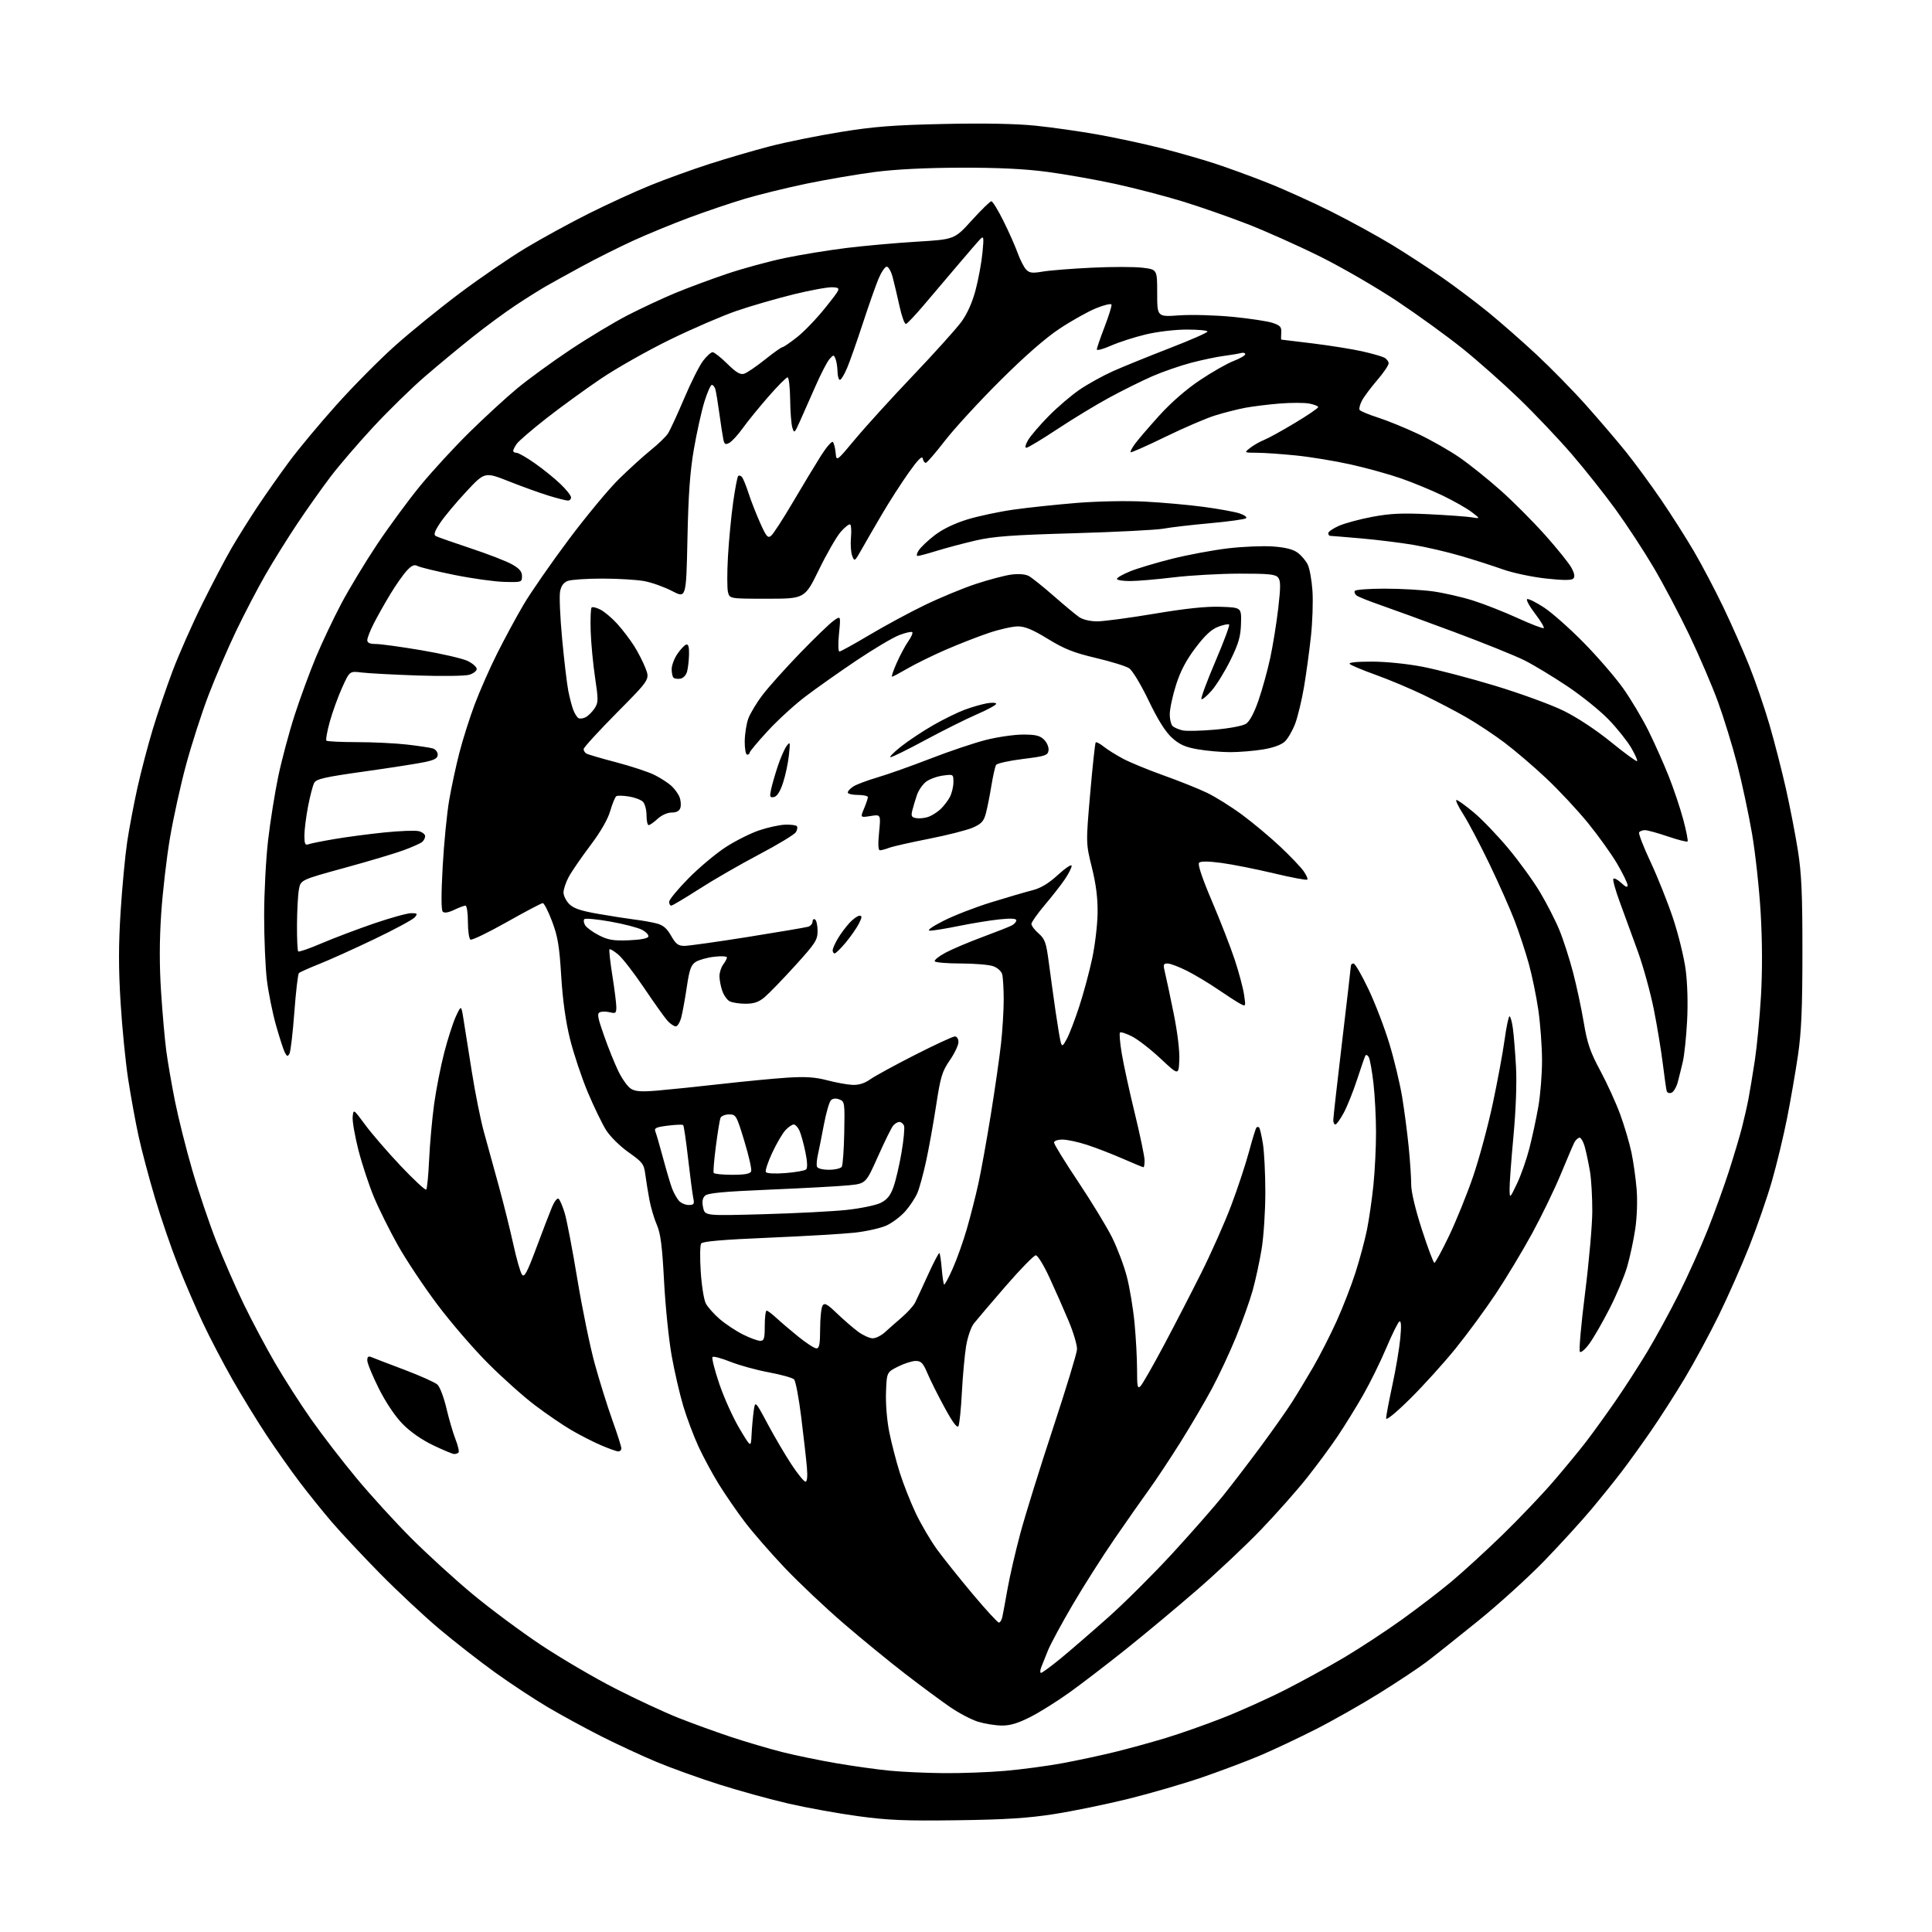 <?xml version="1.0" encoding="UTF-8" standalone="no"?>
<svg 
  version="1.1" 
  xmlns="http://www.w3.org/2000/svg" 
  xmlns:xlink="http://www.w3.org/1999/xlink" 
  xmlns:svg="http://www.w3.org/2000/svg"
  xmlns:rdf="http://www.w3.org/1999/02/22-rdf-syntax-ns#"
  xmlns:cc="http://creativecommons.org/ns#"
  xmlns:dc="http://purl.org/dc/elements/1.1/"
  viewBox="0 0 768 768"
  width="768"
  height="768"
>
<style>svg {background-color: white; }</style>"
<path stroke="none" fill="black" fill-rule="evenodd" d="M380.50,723.58C359.87,723.86 352.99,723.58 341.14,721.96C333.24,720.89 320.86,718.65 313.64,717.00C306.41,715.34 293.98,711.92 286.00,709.39C278.02,706.87 266.73,702.80 260.90,700.36C255.07,697.92 245.17,693.33 238.90,690.15C232.63,686.98 223.14,681.81 217.80,678.66C212.47,675.52 203.02,669.29 196.80,664.82C190.59,660.35 180.55,652.52 174.50,647.42C168.45,642.32 157.83,632.38 150.89,625.33C143.96,618.27 135.40,609.12 131.87,605.00C128.34,600.88 122.63,593.79 119.19,589.26C115.74,584.72 109.81,576.31 106.00,570.57C102.19,564.82 96.06,554.81 92.36,548.31C88.67,541.81 83.42,531.77 80.70,526.00C77.98,520.23 73.56,509.98 70.88,503.24C68.20,496.50 64.02,484.35 61.61,476.24C59.19,468.13 56.24,457.00 55.05,451.50C53.86,446.00 52.01,435.88 50.95,429.00C49.89,422.12 48.53,408.32 47.92,398.33C47.10,384.88 47.11,375.51 47.95,362.33C48.57,352.52 49.75,340.06 50.56,334.63C51.38,329.19 53.21,319.52 54.63,313.13C56.06,306.73 58.78,296.34 60.68,290.04C62.58,283.74 66.18,273.17 68.68,266.54C71.19,259.92 76.49,247.94 80.47,239.93C84.45,231.91 89.64,222.01 92.02,217.93C94.39,213.84 99.02,206.45 102.30,201.50C105.59,196.55 111.30,188.43 114.99,183.45C118.68,178.47 127.12,168.34 133.75,160.95C140.37,153.55 150.82,143.00 156.97,137.50C163.12,132.00 174.78,122.53 182.88,116.46C190.98,110.39 202.76,102.33 209.06,98.55C215.35,94.77 226.57,88.63 234.00,84.91C241.43,81.19 252.45,76.13 258.50,73.68C264.55,71.22 275.12,67.40 282.00,65.18C288.88,62.96 299.72,59.79 306.09,58.14C312.47,56.49 325.07,53.94 334.09,52.48C347.44,50.31 355.10,49.72 375.12,49.28C391.14,48.93 403.88,49.17 411.62,49.96C418.15,50.63 429.35,52.22 436.50,53.50C443.65,54.78 454.90,57.20 461.50,58.88C468.10,60.56 477.65,63.29 482.73,64.95C487.81,66.60 497.26,70.05 503.73,72.61C510.20,75.16 521.71,80.36 529.30,84.16C536.89,87.96 547.82,93.96 553.60,97.49C559.38,101.03 568.33,106.87 573.51,110.48C578.68,114.08 586.87,120.26 591.70,124.20C596.54,128.15 605.12,135.68 610.77,140.94C616.42,146.20 625.27,155.22 630.42,161.00C635.58,166.78 642.72,175.13 646.29,179.56C649.86,184.00 656.14,192.55 660.25,198.56C664.36,204.58 670.28,213.88 673.41,219.24C676.54,224.59 681.75,234.49 684.99,241.24C688.23,247.98 692.88,258.50 695.33,264.61C697.78,270.71 701.41,281.29 703.40,288.11C705.38,294.92 708.32,306.36 709.93,313.51C711.54,320.67 713.68,331.69 714.68,338.01C716.14,347.20 716.50,355.30 716.49,378.50C716.48,400.94 716.08,410.21 714.72,419.50C713.75,426.10 711.81,437.32 710.40,444.44C708.99,451.56 706.29,462.81 704.38,469.44C702.48,476.07 698.41,487.80 695.35,495.50C692.29,503.20 686.82,515.55 683.20,522.94C679.58,530.33 673.49,541.58 669.68,547.94C665.86,554.30 659.79,563.77 656.17,569.00C652.56,574.23 647.37,581.42 644.64,585.00C641.91,588.58 636.49,595.31 632.59,599.97C628.69,604.63 620.33,613.80 614.00,620.35C607.67,626.90 595.75,637.72 587.50,644.39C579.25,651.07 570.02,658.40 567.00,660.69C563.98,662.98 555.65,668.51 548.50,672.97C541.35,677.44 529.88,683.94 523.00,687.43C516.12,690.92 506.20,695.60 500.95,697.83C495.70,700.05 485.35,703.95 477.95,706.50C470.55,709.04 457.33,712.89 448.56,715.06C439.79,717.23 426.51,719.96 419.06,721.12C408.66,722.75 399.68,723.32 380.50,723.58zM375.00,704.85C381.88,704.92 392.90,704.52 399.50,703.95C406.10,703.38 416.45,702.00 422.50,700.87C428.55,699.75 438.00,697.72 443.50,696.36C449.00,695.00 458.00,692.52 463.50,690.85C469.00,689.19 479.13,685.62 486.02,682.92C492.90,680.23 504.15,675.17 511.02,671.67C517.88,668.18 528.47,662.36 534.54,658.75C540.61,655.13 550.73,648.49 557.04,643.98C563.34,639.47 572.33,632.58 577.00,628.68C581.67,624.77 590.83,616.38 597.35,610.04C603.87,603.69 612.89,594.23 617.40,589.00C621.90,583.77 627.84,576.58 630.58,573.00C633.32,569.42 638.52,562.23 642.13,557.00C645.75,551.77 651.46,542.92 654.83,537.32C658.20,531.71 663.87,521.33 667.42,514.24C670.97,507.15 676.10,495.75 678.82,488.92C681.54,482.09 685.35,471.55 687.30,465.50C689.24,459.45 691.56,451.70 692.44,448.27C693.32,444.85 694.50,439.67 695.05,436.77C695.60,433.87 696.74,427.00 697.58,421.50C698.41,416.00 699.51,404.52 700.01,396.00C700.59,386.14 700.55,374.13 699.90,363.00C699.34,353.38 697.79,339.13 696.45,331.34C695.11,323.55 692.46,311.16 690.56,303.81C688.66,296.47 685.22,285.29 682.92,278.98C680.62,272.66 675.50,260.75 671.56,252.50C667.61,244.25 661.19,232.10 657.29,225.50C653.39,218.90 646.61,208.55 642.22,202.50C637.83,196.45 629.97,186.55 624.76,180.50C619.54,174.45 610.15,164.55 603.89,158.50C597.62,152.45 587.55,143.52 581.50,138.65C575.45,133.78 563.75,125.30 555.50,119.80C547.25,114.30 533.43,106.29 524.79,102.00C516.15,97.71 503.13,91.88 495.86,89.06C488.59,86.23 476.98,82.18 470.07,80.06C463.16,77.94 451.20,74.83 443.50,73.14C435.80,71.46 423.65,69.30 416.50,68.35C407.42,67.13 397.01,66.63 382.00,66.66C368.08,66.69 356.00,67.30 347.73,68.37C340.71,69.28 328.52,71.37 320.64,73.00C312.76,74.64 301.79,77.33 296.27,78.97C290.74,80.61 280.77,83.98 274.11,86.46C267.45,88.94 257.39,93.07 251.75,95.65C246.11,98.23 237.00,102.79 231.50,105.78C226.00,108.77 219.47,112.38 217.00,113.80C214.53,115.22 209.12,118.61 205.00,121.34C200.88,124.07 193.22,129.69 188.00,133.85C182.78,138.00 174.18,145.12 168.91,149.67C163.63,154.22 154.40,163.24 148.39,169.72C142.38,176.20 134.73,185.10 131.40,189.50C128.06,193.90 122.16,202.22 118.29,208.00C114.43,213.78 108.70,222.95 105.57,228.39C102.44,233.83 97.16,243.95 93.83,250.89C90.51,257.83 85.58,269.29 82.88,276.36C80.18,283.43 76.19,295.81 74.01,303.86C71.82,311.91 68.93,325.02 67.58,333.00C66.22,340.98 64.65,354.60 64.07,363.27C63.36,373.98 63.35,383.93 64.03,394.27C64.57,402.65 65.49,413.10 66.07,417.50C66.64,421.90 68.20,430.97 69.54,437.66C70.88,444.35 73.98,456.73 76.44,465.16C78.89,473.60 83.20,486.35 86.01,493.50C88.82,500.65 93.74,511.90 96.94,518.50C100.14,525.10 105.73,535.62 109.37,541.87C113.01,548.12 119.43,558.14 123.65,564.14C127.86,570.15 135.95,580.65 141.63,587.50C147.31,594.34 157.16,605.14 163.51,611.49C169.86,617.84 180.78,627.81 187.78,633.63C194.78,639.46 207.03,648.56 215.00,653.87C222.97,659.17 236.25,666.96 244.50,671.17C252.75,675.39 264.01,680.63 269.53,682.82C275.05,685.01 284.50,688.45 290.53,690.45C296.56,692.45 305.77,695.16 311.00,696.49C316.23,697.81 326.00,699.82 332.72,700.96C339.44,702.10 348.89,703.42 353.72,703.88C358.55,704.35 368.12,704.79 375.00,704.85zM398.12,685.93C395.58,685.89 391.38,685.21 388.78,684.41C386.19,683.61 381.21,681.01 377.73,678.62C374.24,676.23 366.24,670.32 359.95,665.47C353.65,660.62 342.58,651.56 335.35,645.34C328.11,639.11 317.59,629.17 311.97,623.26C306.35,617.34 299.19,609.12 296.07,605.00C292.94,600.88 288.29,594.12 285.73,589.99C283.18,585.86 279.54,579.11 277.64,574.99C275.75,570.87 273.04,563.67 271.63,559.00C270.23,554.33 268.14,545.33 267.01,539.00C265.87,532.67 264.51,519.36 263.98,509.41C263.24,495.33 262.60,490.34 261.11,486.91C260.05,484.48 258.73,480.02 258.16,477.00C257.60,473.98 256.86,469.44 256.53,466.92C255.98,462.70 255.46,462.01 249.89,458.08C246.53,455.71 242.56,451.80 240.95,449.27C239.37,446.76 236.07,439.94 233.62,434.11C231.18,428.27 228.01,418.77 226.58,413.00C224.87,406.06 223.68,397.59 223.09,388.00C222.36,376.03 221.72,372.24 219.46,366.25C217.95,362.26 216.28,359.00 215.76,359.00C215.24,359.00 208.79,362.40 201.42,366.56C194.05,370.72 187.56,373.85 187.01,373.51C186.45,373.16 186.00,369.98 186.00,366.44C186.00,362.90 185.57,360.00 185.03,360.00C184.50,360.00 182.47,360.76 180.52,361.69C178.21,362.79 176.64,363.04 176.00,362.40C175.37,361.77 175.36,355.48 175.97,344.46C176.49,335.13 177.66,323.23 178.57,318.00C179.47,312.77 181.30,304.29 182.63,299.14C183.96,293.99 186.67,285.44 188.65,280.14C190.63,274.84 194.65,265.71 197.58,259.86C200.51,254.01 205.25,245.23 208.12,240.36C210.99,235.49 219.07,223.85 226.06,214.50C233.06,205.15 242.10,194.26 246.15,190.31C250.19,186.35 255.86,181.21 258.75,178.88C261.64,176.55 264.69,173.60 265.52,172.33C266.35,171.06 269.24,164.82 271.93,158.47C274.62,152.12 278.01,145.36 279.46,143.46C280.91,141.56 282.63,140.00 283.27,140.00C283.91,140.00 286.53,142.07 289.10,144.60C292.66,148.10 294.27,149.05 295.82,148.56C296.94,148.20 300.65,145.68 304.06,142.96C307.47,140.23 310.61,138.00 311.04,138.00C311.47,138.00 314.12,136.18 316.93,133.96C319.74,131.74 324.80,126.46 328.17,122.21C334.31,114.50 334.31,114.50 331.24,114.19C329.55,114.02 322.48,115.28 315.54,116.99C308.60,118.70 298.33,121.67 292.71,123.61C287.10,125.54 275.23,130.66 266.35,135.00C257.47,139.33 245.10,146.33 238.85,150.55C232.61,154.77 222.85,161.86 217.17,166.31C211.48,170.76 206.20,175.31 205.42,176.42C204.64,177.53 204.00,178.79 204.00,179.22C204.00,179.65 204.60,180.00 205.34,180.00C206.07,180.00 209.34,181.87 212.59,184.15C215.84,186.43 220.41,190.12 222.75,192.36C225.09,194.59 227.00,197.00 227.00,197.71C227.00,198.42 226.44,199.00 225.75,198.99C225.06,198.99 221.69,198.13 218.25,197.09C214.82,196.04 207.66,193.47 202.35,191.36C192.69,187.54 192.69,187.54 185.31,195.47C181.24,199.84 176.58,205.43 174.94,207.90C172.73,211.24 172.29,212.58 173.23,213.09C173.93,213.47 180.12,215.65 187.00,217.93C193.88,220.21 201.30,223.08 203.50,224.32C206.48,225.99 207.50,227.19 207.50,229.03C207.50,231.44 207.33,231.50 200.43,231.31C196.54,231.21 187.60,229.96 180.56,228.53C173.51,227.11 166.97,225.52 166.02,225.01C164.71,224.31 163.68,224.74 161.75,226.79C160.35,228.28 157.38,232.51 155.15,236.19C152.92,239.87 149.95,245.15 148.55,247.91C147.15,250.67 146.00,253.62 146.00,254.47C146.00,255.55 147.01,256.00 149.42,256.00C151.30,256.00 159.48,257.12 167.59,258.50C175.70,259.87 183.95,261.79 185.92,262.75C187.89,263.71 189.50,265.14 189.50,265.93C189.50,266.71 188.15,267.75 186.50,268.24C184.85,268.72 175.62,268.85 166.00,268.52C156.38,268.19 146.36,267.65 143.75,267.33C138.99,266.74 138.99,266.74 136.02,273.29C134.39,276.90 132.18,283.00 131.11,286.84C130.04,290.69 129.43,294.10 129.75,294.42C130.07,294.74 135.55,295.00 141.92,295.01C148.29,295.01 157.26,295.45 161.87,295.98C166.47,296.51 171.08,297.21 172.12,297.54C173.15,297.87 174.00,298.97 174.00,299.98C174.00,301.40 172.81,302.09 168.96,302.91C166.20,303.51 155.37,305.20 144.91,306.67C129.03,308.90 125.72,309.65 124.89,311.21C124.34,312.24 123.24,316.47 122.44,320.63C121.65,324.78 121.00,329.98 121.00,332.19C121.00,335.36 121.32,336.09 122.50,335.64C123.33,335.32 127.94,334.39 132.75,333.57C137.56,332.74 146.55,331.55 152.72,330.92C158.89,330.29 165.07,330.05 166.47,330.40C167.86,330.75 169.00,331.65 169.00,332.40C169.00,333.14 168.44,334.20 167.75,334.74C167.06,335.29 163.80,336.74 160.50,337.96C157.20,339.19 146.62,342.35 137.00,344.98C119.50,349.78 119.50,349.78 118.81,353.64C118.43,355.76 118.09,362.04 118.06,367.58C118.03,373.13 118.24,377.91 118.54,378.20C118.83,378.50 123.00,377.06 127.79,375.00C132.58,372.95 141.93,369.41 148.56,367.13C155.20,364.86 161.89,363.00 163.44,363.00C165.92,363.00 166.09,363.19 164.89,364.64C164.14,365.54 156.99,369.40 149.01,373.22C141.03,377.05 131.12,381.52 127.00,383.16C122.88,384.80 119.19,386.45 118.81,386.82C118.43,387.20 117.61,394.22 117.00,402.44C116.39,410.65 115.52,418.04 115.07,418.85C114.37,420.08 114.08,420.01 113.24,418.41C112.69,417.36 111.10,412.45 109.70,407.50C108.31,402.55 106.68,394.45 106.08,389.50C105.49,384.55 105.00,373.07 105.00,364.00C105.00,354.93 105.71,341.43 106.57,334.00C107.43,326.57 109.26,315.10 110.64,308.50C112.03,301.90 114.97,290.92 117.18,284.10C119.39,277.28 123.20,266.95 125.63,261.13C128.07,255.31 132.57,245.82 135.63,240.03C138.69,234.24 145.06,223.68 149.79,216.57C154.53,209.46 162.30,198.89 167.07,193.07C171.85,187.26 180.64,177.69 186.63,171.81C192.61,165.93 201.10,158.12 205.50,154.47C209.90,150.81 219.43,143.87 226.68,139.04C233.93,134.21 244.28,127.99 249.68,125.22C255.08,122.45 263.55,118.50 268.50,116.45C273.45,114.40 282.68,110.98 289.00,108.84C295.32,106.71 305.68,103.89 312.00,102.57C318.32,101.25 329.35,99.45 336.50,98.57C343.65,97.69 356.23,96.57 364.47,96.07C379.43,95.17 379.43,95.17 386.31,87.58C390.09,83.41 393.59,80.00 394.08,80.00C394.57,80.00 396.72,83.49 398.84,87.75C400.97,92.01 403.52,97.75 404.51,100.50C405.50,103.25 407.03,106.25 407.91,107.16C409.22,108.53 410.38,108.67 414.50,107.96C417.25,107.49 426.03,106.79 434.01,106.41C441.99,106.02 451.10,106.03 454.26,106.43C460.00,107.14 460.00,107.14 460.00,116.56C460.00,125.98 460.00,125.98 468.75,125.36C473.56,125.02 483.08,125.28 489.89,125.94C496.71,126.60 503.91,127.69 505.89,128.35C508.94,129.38 509.47,129.98 509.31,132.28C509.21,133.78 509.22,135.00 509.34,135.00C509.46,135.00 515.17,135.69 522.02,136.54C528.87,137.39 537.63,138.79 541.49,139.66C545.35,140.53 549.29,141.65 550.25,142.15C551.21,142.66 552.00,143.69 552.00,144.45C552.00,145.21 549.94,148.24 547.42,151.17C544.90,154.10 542.18,157.75 541.38,159.28C540.58,160.81 540.16,162.46 540.47,162.94C540.77,163.43 544.05,164.80 547.76,165.99C551.47,167.18 558.66,170.11 563.73,172.50C568.81,174.90 576.24,179.12 580.23,181.89C584.23,184.65 591.55,190.52 596.50,194.93C601.45,199.33 609.42,207.33 614.22,212.70C619.01,218.07 623.72,223.92 624.68,225.71C625.90,227.97 626.12,229.28 625.39,230.01C624.67,230.73 621.31,230.71 614.43,229.96C608.97,229.35 601.35,227.74 597.50,226.37C593.65,224.99 586.12,222.58 580.76,221.01C575.40,219.43 566.85,217.44 561.76,216.58C556.67,215.73 547.33,214.57 541.00,214.02C534.67,213.47 529.16,213.01 528.75,213.01C528.34,213.00 528.00,212.52 528.00,211.94C528.00,211.36 529.91,210.05 532.25,209.02C534.59,207.99 540.55,206.38 545.50,205.45C552.61,204.11 557.34,203.89 568.00,204.41C575.42,204.77 583.08,205.33 585.00,205.64C588.50,206.21 588.50,206.21 585.00,203.54C583.08,202.07 577.90,199.13 573.50,197.01C569.10,194.89 561.64,191.81 556.92,190.17C552.20,188.52 543.20,186.03 536.92,184.63C530.64,183.23 520.84,181.62 515.14,181.05C509.45,180.47 502.47,179.99 499.64,179.98C494.50,179.96 494.50,179.96 497.00,178.01C498.38,176.94 500.85,175.53 502.50,174.88C504.15,174.23 509.66,171.19 514.75,168.13C519.84,165.08 524.00,162.24 524.00,161.83C524.00,161.42 522.40,160.79 520.44,160.42C518.47,160.05 513.19,160.05 508.69,160.41C504.18,160.78 498.02,161.54 495.00,162.10C491.98,162.67 486.57,164.04 483.00,165.16C479.43,166.27 470.50,170.11 463.17,173.69C455.85,177.26 449.66,180.00 449.44,179.77C449.21,179.54 450.03,177.99 451.26,176.32C452.49,174.66 456.83,169.61 460.90,165.11C465.49,160.03 471.61,154.71 477.02,151.10C481.81,147.89 487.82,144.47 490.36,143.50C492.91,142.52 495.00,141.31 495.00,140.80C495.00,140.28 494.21,140.08 493.25,140.35C492.29,140.61 489.25,141.12 486.50,141.48C483.75,141.83 477.90,143.06 473.50,144.21C469.10,145.37 462.12,147.79 458.00,149.59C453.88,151.40 446.23,155.19 441.00,158.03C435.77,160.86 426.46,166.51 420.30,170.59C414.14,174.67 408.60,178.00 407.99,178.00C407.34,178.00 407.63,176.74 408.69,174.93C409.69,173.24 413.37,168.94 416.88,165.38C420.40,161.81 425.95,157.07 429.22,154.85C432.50,152.63 438.40,149.36 442.34,147.59C446.28,145.83 456.36,141.73 464.75,138.48C473.14,135.24 480.00,132.23 480.00,131.79C480.00,131.36 476.29,131.00 471.75,131.01C467.05,131.01 460.01,131.85 455.39,132.96C450.92,134.03 444.74,136.03 441.64,137.40C438.54,138.77 436.00,139.45 436.00,138.91C436.00,138.38 437.39,134.34 439.08,129.95C440.77,125.56 442.01,121.56 441.83,121.07C441.65,120.57 438.87,121.24 435.66,122.55C432.45,123.86 425.92,127.52 421.16,130.68C415.52,134.42 407.23,141.68 397.42,151.47C389.12,159.73 379.30,170.44 375.58,175.25C371.87,180.06 368.45,184.00 367.99,184.00C367.53,184.00 366.99,183.21 366.80,182.25C366.55,181.03 364.83,182.78 361.14,188.00C358.22,192.12 353.45,199.55 350.55,204.50C347.64,209.45 344.01,215.72 342.48,218.44C339.77,223.24 339.66,223.32 338.76,220.94C338.25,219.60 338.03,216.35 338.27,213.72C338.51,211.09 338.37,208.73 337.96,208.47C337.54,208.22 335.86,209.54 334.21,211.41C332.57,213.28 328.68,220.03 325.57,226.41C319.91,238.00 319.91,238.00 304.97,238.00C290.04,238.00 290.04,238.00 289.38,235.36C289.01,233.92 289.02,227.50 289.38,221.11C289.75,214.73 290.68,205.08 291.44,199.67C292.20,194.27 293.10,189.57 293.43,189.24C293.76,188.91 294.42,189.05 294.89,189.57C295.37,190.08 296.56,192.97 297.54,196.00C298.52,199.03 300.60,204.36 302.17,207.86C304.63,213.37 305.23,214.06 306.56,212.95C307.41,212.24 311.31,206.23 315.22,199.58C319.13,192.94 324.12,184.67 326.31,181.20C328.51,177.74 330.65,175.26 331.08,175.70C331.51,176.14 332.00,178.07 332.18,180.00C332.50,183.50 332.50,183.50 340.00,174.50C344.12,169.55 354.47,158.17 363.00,149.22C371.52,140.27 380.14,130.69 382.15,127.95C384.52,124.69 386.50,120.26 387.83,115.23C388.95,110.98 390.17,104.35 390.54,100.50C391.14,94.29 391.05,93.67 389.72,95.00C388.90,95.83 384.69,100.69 380.36,105.81C376.04,110.92 369.94,118.12 366.80,121.79C363.67,125.46 360.67,128.61 360.15,128.78C359.62,128.96 358.47,125.82 357.59,121.80C356.71,117.79 355.48,112.59 354.86,110.25C354.25,107.91 353.18,106.00 352.49,106.00C351.81,106.00 350.35,108.14 349.25,110.75C348.15,113.36 345.34,121.35 343.00,128.50C340.66,135.65 337.85,143.64 336.75,146.25C335.65,148.86 334.36,151.00 333.88,151.00C333.39,151.00 332.97,149.54 332.93,147.75C332.89,145.96 332.54,143.68 332.14,142.68C331.45,140.94 331.37,140.94 329.75,142.72C328.83,143.74 326.31,148.60 324.15,153.54C321.99,158.47 319.21,164.75 317.97,167.50C315.86,172.22 315.69,172.36 314.97,170.00C314.54,168.62 314.15,163.56 314.10,158.75C314.04,153.94 313.58,150.00 313.07,150.00C312.56,150.00 309.12,153.46 305.43,157.69C301.74,161.92 297.16,167.56 295.25,170.22C293.34,172.87 290.94,175.50 289.91,176.05C288.38,176.87 287.96,176.64 287.56,174.77C287.29,173.52 286.57,168.90 285.97,164.50C285.37,160.10 284.65,155.71 284.37,154.75C284.09,153.79 283.46,153.00 282.97,153.00C282.48,153.00 281.14,156.03 280.00,159.73C278.86,163.43 276.99,171.87 275.84,178.48C274.29,187.42 273.64,196.56 273.27,214.18C272.77,237.87 272.77,237.87 267.14,234.93C264.04,233.32 259.08,231.55 256.11,231.00C253.15,230.45 245.64,230.00 239.43,230.00C233.21,230.00 227.03,230.42 225.69,230.93C224.02,231.56 223.06,232.90 222.63,235.18C222.29,237.01 222.66,245.47 223.46,254.00C224.26,262.52 225.35,271.75 225.88,274.50C226.42,277.25 227.31,280.69 227.87,282.15C228.42,283.61 229.35,285.10 229.92,285.45C230.49,285.80 231.80,285.64 232.84,285.09C233.87,284.53 235.46,282.95 236.36,281.57C237.87,279.27 237.88,278.21 236.54,269.28C235.74,263.90 234.95,255.59 234.80,250.82C234.65,246.04 234.82,241.85 235.17,241.49C235.53,241.14 237.13,241.53 238.73,242.36C240.34,243.19 243.34,245.74 245.41,248.03C247.47,250.31 250.47,254.24 252.06,256.76C253.66,259.27 255.71,263.30 256.63,265.71C258.31,270.10 258.31,270.10 245.15,283.38C237.92,290.69 232.00,297.16 232.00,297.77C232.00,298.38 232.48,299.18 233.06,299.53C233.64,299.89 239.01,301.47 245.00,303.04C250.98,304.61 257.82,306.87 260.19,308.06C262.56,309.25 265.56,311.19 266.86,312.36C268.15,313.54 269.63,315.57 270.13,316.88C270.64,318.19 270.78,320.10 270.46,321.13C270.06,322.39 268.92,323.00 266.98,323.00C265.30,323.00 262.99,324.04 261.41,325.50C259.92,326.88 258.32,328.00 257.85,328.00C257.38,328.00 257.00,326.23 257.00,324.07C257.00,321.91 256.36,319.50 255.57,318.71C254.78,317.92 252.28,316.98 250.01,316.62C247.74,316.25 245.49,316.20 245.00,316.50C244.52,316.79 243.44,319.42 242.59,322.33C241.61,325.72 238.73,330.71 234.60,336.18C231.05,340.89 227.21,346.48 226.07,348.61C224.93,350.73 224.00,353.51 224.00,354.78C224.00,356.05 225.04,358.13 226.30,359.39C228.03,361.12 230.94,362.10 238.05,363.32C243.25,364.22 249.75,365.23 252.50,365.57C255.25,365.90 259.07,366.59 261.00,367.08C263.59,367.74 265.09,369.01 266.78,371.99C268.64,375.27 269.61,376.00 272.05,376.00C273.69,376.00 285.04,374.41 297.27,372.46C309.49,370.51 320.29,368.68 321.25,368.39C322.21,368.10 323.00,367.19 323.00,366.37C323.00,365.55 323.45,365.16 324.00,365.50C324.55,365.84 325.00,367.90 325.00,370.08C325.00,373.67 324.15,374.97 316.06,383.88C311.14,389.30 305.70,394.91 303.98,396.36C301.61,398.36 299.75,399.00 296.36,399.00C293.89,399.00 291.05,398.56 290.04,398.02C289.03,397.48 287.71,395.62 287.11,393.87C286.50,392.13 286.00,389.50 286.00,388.04C286.00,386.58 286.66,384.51 287.47,383.44C288.28,382.37 288.95,381.10 288.97,380.61C288.99,380.12 286.69,379.99 283.87,380.33C281.05,380.66 277.74,381.60 276.51,382.40C274.69,383.59 274.03,385.47 273.04,392.19C272.36,396.76 271.38,402.19 270.86,404.25C270.35,406.31 269.34,408.00 268.64,408.00C267.93,408.00 266.44,406.99 265.32,405.75C264.21,404.51 260.04,398.67 256.07,392.77C252.09,386.86 247.46,380.88 245.79,379.48C244.12,378.07 242.54,377.12 242.29,377.37C242.04,377.63 242.55,382.31 243.42,387.79C244.29,393.26 245.00,398.93 245.00,400.39C245.00,402.71 244.70,402.96 242.50,402.41C241.13,402.07 239.34,402.04 238.52,402.36C237.27,402.83 237.52,404.33 240.12,411.71C241.82,416.55 244.39,422.92 245.83,425.87C247.27,428.83 249.46,431.91 250.71,432.73C252.49,433.89 254.74,434.06 261.24,433.53C265.78,433.15 277.15,431.98 286.50,430.92C295.85,429.86 307.77,428.72 313.00,428.38C320.24,427.92 324.01,428.17 328.87,429.44C332.37,430.36 336.89,431.18 338.92,431.26C341.37,431.36 343.72,430.62 345.90,429.07C347.70,427.79 355.70,423.42 363.66,419.37C371.63,415.32 378.79,412.00 379.57,412.00C380.38,412.00 381.00,412.97 381.00,414.24C381.00,415.47 379.45,418.74 377.55,421.49C374.50,425.93 373.87,428.00 372.11,439.54C371.01,446.71 369.22,456.65 368.13,461.63C367.05,466.61 365.50,472.26 364.70,474.17C363.90,476.08 361.73,479.38 359.88,481.49C358.02,483.60 354.59,486.18 352.26,487.21C349.92,488.24 344.30,489.50 339.76,490.00C335.22,490.50 319.81,491.40 305.53,492.01C287.54,492.76 279.30,493.47 278.73,494.30C278.27,494.96 278.19,499.99 278.55,505.49C278.90,510.98 279.81,516.67 280.57,518.14C281.33,519.60 283.84,522.42 286.15,524.40C288.47,526.38 292.62,529.13 295.38,530.50C298.14,531.88 301.20,533.00 302.20,533.00C303.73,533.00 304.00,532.12 304.00,527.00C304.00,523.70 304.34,521.00 304.75,521.00C305.16,521.01 306.85,522.27 308.50,523.80C310.15,525.34 314.11,528.71 317.29,531.30C320.47,533.88 323.74,536.00 324.54,536.00C325.69,536.00 326.00,534.37 326.02,528.25C326.02,523.99 326.46,519.83 326.98,519.00C327.76,517.77 328.77,518.32 332.71,522.10C335.35,524.63 339.12,527.89 341.09,529.35C343.07,530.81 345.69,532.00 346.91,532.00C348.13,532.00 350.34,530.90 351.81,529.55C353.29,528.20 356.32,525.53 358.54,523.62C360.77,521.70 363.11,519.10 363.76,517.82C364.40,516.54 366.74,511.49 368.97,506.59C371.20,501.69 373.21,497.87 373.44,498.11C373.67,498.34 374.09,501.15 374.36,504.36C374.64,507.57 375.05,510.39 375.29,510.62C375.52,510.85 377.07,508.00 378.72,504.27C380.38,500.55 382.91,493.45 384.34,488.50C385.77,483.55 387.83,475.45 388.92,470.50C390.00,465.55 392.24,453.18 393.88,443.00C395.52,432.82 397.35,420.13 397.93,414.79C398.52,409.45 398.99,401.57 398.99,397.29C398.98,393.01 398.71,388.52 398.39,387.31C398.05,386.06 396.50,384.67 394.75,384.06C393.07,383.48 387.30,383.00 381.91,383.00C376.52,383.00 371.88,382.61 371.59,382.14C371.30,381.67 373.18,380.14 375.78,378.75C378.38,377.35 385.00,374.54 390.50,372.50C396.00,370.46 401.29,368.37 402.25,367.86C403.21,367.35 404.00,366.44 404.00,365.85C404.00,365.11 401.86,364.99 397.25,365.47C393.54,365.86 386.29,367.04 381.14,368.09C375.99,369.14 370.82,369.98 369.64,369.95C368.32,369.92 370.39,368.42 375.00,366.07C379.12,363.96 387.68,360.64 394.00,358.69C400.32,356.73 407.68,354.59 410.34,353.91C413.73,353.06 416.80,351.21 420.59,347.74C423.56,345.02 426.00,343.42 426.00,344.17C426.00,344.92 424.79,347.33 423.30,349.52C421.82,351.71 418.22,356.32 415.30,359.76C412.39,363.21 410.00,366.60 410.00,367.29C410.00,367.99 411.29,369.69 412.87,371.07C415.38,373.28 415.88,374.68 416.91,382.54C417.56,387.47 418.77,396.23 419.60,402.00C420.44,407.77 421.37,413.37 421.69,414.44C422.18,416.11 422.51,415.90 424.10,412.94C425.12,411.05 427.34,405.23 429.04,400.02C430.75,394.80 433.05,386.25 434.16,381.02C435.28,375.78 436.24,367.68 436.31,363.00C436.39,357.06 435.71,351.59 434.04,344.85C431.65,335.19 431.65,335.19 433.37,315.38C434.32,304.49 435.30,295.36 435.56,295.11C435.82,294.85 437.26,295.62 438.77,296.81C440.27,298.01 443.75,300.19 446.50,301.64C449.25,303.10 456.45,306.06 462.50,308.22C468.55,310.38 476.29,313.47 479.70,315.10C483.11,316.72 489.47,320.70 493.84,323.94C498.21,327.18 505.01,332.87 508.95,336.59C512.89,340.31 517.03,344.64 518.16,346.23C519.29,347.82 519.97,349.36 519.67,349.66C519.37,349.96 513.36,348.84 506.31,347.15C499.26,345.47 489.93,343.62 485.57,343.03C480.42,342.34 477.29,342.31 476.66,342.94C476.03,343.57 477.82,348.94 481.76,358.21C485.11,366.07 489.19,376.56 490.83,381.52C492.47,386.48 494.14,392.72 494.53,395.38C495.26,400.20 495.25,400.21 492.94,398.97C491.66,398.28 487.71,395.73 484.15,393.30C480.59,390.86 475.06,387.55 471.87,385.93C468.67,384.32 465.19,383.00 464.13,383.00C462.41,383.00 462.31,383.40 463.13,386.75C463.64,388.81 465.19,396.11 466.57,402.96C468.08,410.43 468.97,417.84 468.79,421.46C468.50,427.50 468.50,427.50 461.38,420.84C457.47,417.17 452.36,413.21 450.04,412.02C447.71,410.83 445.54,410.13 445.21,410.45C444.89,410.78 445.20,414.53 445.91,418.77C446.61,423.02 448.94,433.70 451.08,442.50C453.22,451.30 454.98,459.74 454.99,461.25C454.99,462.76 454.80,464.00 454.55,464.00C454.30,464.00 450.59,462.47 446.30,460.59C442.01,458.71 435.61,456.24 432.08,455.09C428.56,453.94 424.17,453.00 422.33,453.00C420.41,453.00 419.00,453.51 419.00,454.20C419.00,454.86 423.31,461.86 428.59,469.76C433.86,477.66 439.90,487.58 442.02,491.81C444.13,496.04 446.79,503.07 447.92,507.42C449.06,511.78 450.44,520.11 451.00,525.92C451.55,531.74 452.00,540.08 452.00,544.46C452.00,551.34 452.19,552.23 453.41,550.96C454.18,550.16 458.29,542.98 462.54,535.00C466.79,527.02 473.53,513.98 477.52,506.00C481.51,498.02 486.87,485.96 489.42,479.19C491.98,472.42 495.16,462.80 496.50,457.81C497.83,452.82 499.17,448.50 499.46,448.20C499.76,447.91 500.24,447.91 500.53,448.20C500.82,448.49 501.49,451.38 502.02,454.61C502.55,457.85 502.99,466.57 502.99,474.00C502.99,481.43 502.33,491.55 501.52,496.50C500.71,501.45 499.10,508.86 497.96,512.96C496.81,517.07 493.84,525.39 491.36,531.46C488.88,537.53 484.56,546.77 481.76,552.00C478.96,557.23 473.27,566.90 469.13,573.50C464.98,580.10 459.46,588.42 456.86,592.00C454.26,595.58 448.11,604.35 443.19,611.50C438.27,618.65 430.68,630.58 426.34,638.00C422.00,645.42 417.62,653.52 416.61,656.00C415.60,658.48 414.39,661.51 413.91,662.75C413.43,663.99 413.40,665.00 413.83,665.00C414.26,665.00 417.74,662.44 421.56,659.32C425.37,656.19 433.90,648.82 440.50,642.95C447.10,637.08 458.65,625.57 466.17,617.38C473.68,609.20 482.72,598.90 486.25,594.50C489.77,590.10 496.49,581.33 501.17,575.00C505.85,568.67 511.40,560.80 513.51,557.50C515.62,554.20 519.46,547.84 522.06,543.36C524.65,538.89 528.82,530.71 531.32,525.19C533.82,519.67 537.20,510.95 538.84,505.82C540.48,500.70 542.51,493.12 543.36,489.00C544.20,484.88 545.37,476.84 545.95,471.14C546.53,465.45 547.00,456.00 546.99,450.14C546.99,444.29 546.53,435.50 545.97,430.61C545.41,425.73 544.57,421.06 544.11,420.24C543.65,419.41 543.05,419.14 542.77,419.62C542.50,420.10 541.03,424.32 539.51,429.00C537.99,433.68 535.61,439.64 534.22,442.25C532.82,444.86 531.30,447.00 530.84,447.00C530.38,447.00 530.00,446.21 530.00,445.25C530.00,444.29 531.58,430.29 533.50,414.14C535.42,398.00 537.00,384.39 537.00,383.89C537.00,383.40 537.48,383.00 538.06,383.00C538.65,383.00 541.32,387.61 544.00,393.25C546.68,398.89 550.43,408.68 552.33,415.00C554.24,421.32 556.50,430.77 557.37,436.00C558.23,441.23 559.40,450.16 559.97,455.86C560.54,461.55 560.98,468.30 560.97,470.86C560.95,473.68 562.61,480.69 565.22,488.75C567.57,496.03 569.81,501.99 570.19,502.00C570.57,502.00 573.20,497.16 576.03,491.25C578.86,485.34 583.16,474.73 585.58,467.67C587.99,460.61 591.52,447.56 593.41,438.67C595.30,429.78 597.42,418.34 598.11,413.25C598.81,408.16 599.69,404.00 600.06,404.00C600.43,404.00 601.03,406.14 601.39,408.75C601.75,411.36 602.31,418.23 602.63,424.00C602.99,430.50 602.60,441.08 601.61,451.80C600.72,461.31 600.04,470.76 600.08,472.80C600.16,476.50 600.16,476.50 603.03,470.50C604.61,467.20 606.82,460.90 607.95,456.49C609.08,452.09 610.68,444.66 611.50,439.99C612.32,435.32 612.99,427.00 612.98,421.50C612.97,416.00 612.31,407.00 611.51,401.50C610.72,396.00 608.99,387.65 607.68,382.95C606.37,378.24 603.84,370.59 602.07,365.95C600.29,361.30 595.80,351.19 592.09,343.47C588.38,335.76 583.70,326.87 581.69,323.72C579.67,320.58 578.45,318.00 578.96,318.00C579.48,318.00 582.57,320.22 585.83,322.94C589.09,325.65 595.30,332.12 599.63,337.32C603.96,342.51 609.65,350.38 612.28,354.82C614.91,359.25 618.33,365.94 619.87,369.69C621.42,373.44 623.86,381.01 625.30,386.50C626.74,392.00 628.66,401.00 629.58,406.50C630.96,414.77 632.09,418.08 636.16,425.66C638.86,430.69 642.43,438.52 644.08,443.06C645.74,447.60 647.73,454.36 648.52,458.08C649.30,461.80 650.23,468.37 650.58,472.67C650.96,477.19 650.73,483.88 650.04,488.50C649.39,492.90 647.95,499.65 646.83,503.50C645.71,507.35 642.57,514.85 639.84,520.17C637.12,525.50 633.53,531.73 631.86,534.04C630.19,536.34 628.47,537.84 628.03,537.36C627.59,536.89 628.52,526.38 630.09,514.00C631.65,501.62 632.95,487.00 632.96,481.50C632.98,476.00 632.57,468.97 632.07,465.88C631.56,462.79 630.64,458.37 630.02,456.07C629.40,453.76 628.38,452.04 627.77,452.24C627.15,452.45 626.29,453.27 625.87,454.06C625.44,454.85 623.05,460.45 620.55,466.50C618.06,472.55 612.89,483.23 609.08,490.23C605.26,497.23 598.76,508.03 594.64,514.23C590.52,520.43 583.33,530.23 578.66,536.00C573.99,541.77 565.86,550.77 560.59,555.98C554.84,561.66 551.00,564.80 551.00,563.81C551.00,562.90 552.12,556.99 553.48,550.67C554.85,544.34 556.27,535.91 556.64,531.93C557.10,527.00 556.98,524.89 556.27,525.33C555.70,525.69 553.34,530.45 551.03,535.93C548.72,541.40 544.56,549.83 541.79,554.67C539.02,559.51 534.47,566.85 531.70,570.98C528.92,575.12 523.43,582.55 519.50,587.50C515.57,592.45 507.44,601.63 501.43,607.90C495.42,614.17 483.96,624.97 475.97,631.90C467.98,638.83 455.36,649.37 447.91,655.32C440.47,661.26 430.36,669.03 425.44,672.57C420.52,676.12 413.40,680.59 409.62,682.51C404.56,685.07 401.50,685.98 398.12,685.93zM397.07,645.00C397.56,645.00 398.18,643.99 398.45,642.75C398.72,641.51 399.65,636.45 400.53,631.50C401.40,626.55 403.69,616.65 405.61,609.50C407.53,602.35 413.34,583.65 418.52,567.95C423.70,552.25 428.02,538.08 428.13,536.45C428.24,534.83 426.72,529.67 424.75,525.00C422.79,520.33 419.36,512.56 417.13,507.75C414.91,502.94 412.49,499.00 411.75,499.00C411.01,499.00 405.62,504.51 399.78,511.25C393.94,517.99 388.25,524.67 387.13,526.10C386.00,527.53 384.62,531.56 384.04,535.10C383.47,538.62 382.71,546.90 382.36,553.50C382.02,560.10 381.40,566.13 381.00,566.89C380.50,567.84 378.74,565.49 375.53,559.60C372.92,554.83 369.85,548.69 368.70,545.96C366.95,541.83 366.17,541.00 364.01,541.00C362.59,541.00 359.42,542.01 356.96,543.25C352.50,545.50 352.50,545.50 352.20,553.47C352.03,558.05 352.59,564.80 353.51,569.34C354.39,573.69 356.26,580.91 357.66,585.37C359.07,589.84 361.94,597.12 364.04,601.55C366.14,605.97 369.98,612.50 372.57,616.05C375.17,619.60 381.54,627.56 386.73,633.75C391.93,639.94 396.58,645.00 397.07,645.00zM320.20,589.00C320.86,589.00 321.06,586.89 320.75,583.25C320.48,580.09 319.47,571.20 318.52,563.50C317.57,555.80 316.28,548.97 315.65,548.33C315.02,547.69 310.50,546.43 305.62,545.53C300.73,544.62 293.85,542.73 290.33,541.32C286.80,539.91 283.61,539.06 283.23,539.43C282.86,539.81 284.07,544.60 285.93,550.09C287.79,555.58 291.38,563.54 293.91,567.79C298.50,575.50 298.50,575.50 298.75,570.50C298.88,567.75 299.26,563.52 299.58,561.10C300.17,556.70 300.17,556.70 305.19,566.10C307.96,571.27 312.23,578.54 314.69,582.25C317.14,585.96 319.62,589.00 320.20,589.00zM180.56,578.00C179.94,578.00 176.17,576.43 172.17,574.51C167.62,572.33 163.07,569.15 160.00,566.00C157.02,562.94 153.31,557.40 150.55,551.88C148.05,546.88 146.00,541.89 146.00,540.79C146.00,539.27 146.42,538.96 147.75,539.52C148.71,539.93 154.59,542.18 160.82,544.53C167.04,546.89 172.92,549.52 173.88,550.39C174.84,551.26 176.44,555.47 177.44,559.74C178.44,564.01 180.07,569.59 181.07,572.14C182.07,574.69 182.61,577.06 182.28,577.39C181.94,577.73 181.17,578.00 180.56,578.00zM245.75,576.96C245.06,576.94 241.96,575.82 238.85,574.49C235.75,573.15 230.46,570.45 227.10,568.48C223.73,566.51 217.29,562.11 212.78,558.71C208.27,555.31 199.83,547.79 194.04,541.99C188.24,536.20 179.13,525.62 173.78,518.48C168.43,511.35 161.40,500.78 158.16,495.01C154.92,489.23 150.66,480.68 148.70,476.00C146.74,471.32 143.95,462.89 142.50,457.26C141.06,451.62 140.01,445.62 140.19,443.91C140.50,440.81 140.50,440.81 145.18,447.15C147.75,450.64 154.11,458.00 159.31,463.50C164.52,469.00 169.06,473.22 169.42,472.88C169.78,472.54 170.31,467.14 170.59,460.88C170.88,454.62 171.77,444.74 172.57,438.92C173.37,433.09 175.18,423.87 176.59,418.42C178.00,412.96 180.09,406.48 181.24,404.00C183.34,399.50 183.34,399.50 184.22,405.00C184.70,408.02 186.20,417.48 187.55,426.00C188.90,434.52 191.07,445.32 192.37,450.00C193.67,454.68 196.34,464.35 198.29,471.50C200.25,478.65 202.85,489.13 204.09,494.79C205.32,500.44 206.85,505.78 207.49,506.65C208.43,507.95 209.47,506.02 213.27,495.86C215.81,489.06 218.60,481.79 219.48,479.71C220.35,477.63 221.49,476.18 222.00,476.50C222.52,476.82 223.64,479.43 224.50,482.29C225.35,485.16 227.61,496.99 229.52,508.58C231.44,520.17 234.54,535.25 236.41,542.08C238.29,548.91 241.44,559.00 243.41,564.50C245.39,570.00 247.00,575.06 247.00,575.75C247.00,576.44 246.44,576.98 245.75,576.96zM303.36,482.67C316.09,482.32 331.00,481.55 336.50,480.97C342.00,480.38 348.07,479.13 349.99,478.20C352.60,476.93 353.89,475.36 355.12,472.00C356.03,469.52 357.48,463.34 358.35,458.25C359.23,453.17 359.68,448.33 359.36,447.50C359.05,446.68 358.21,446.00 357.52,446.00C356.82,446.00 355.70,446.66 355.03,447.47C354.36,448.28 351.64,453.79 349.00,459.72C344.18,470.50 344.18,470.50 337.34,471.18C333.58,471.55 319.51,472.33 306.07,472.89C287.31,473.68 281.32,474.25 280.22,475.35C279.22,476.35 279.01,477.76 279.51,480.04C280.23,483.31 280.23,483.31 303.36,482.67zM273.73,479.00C275.85,479.00 276.09,478.65 275.59,476.25C275.27,474.74 274.35,467.70 273.54,460.62C272.73,453.53 271.84,447.51 271.58,447.24C271.31,446.98 268.56,447.07 265.47,447.46C260.76,448.05 259.96,448.43 260.53,449.83C260.90,450.75 262.29,455.55 263.62,460.50C264.95,465.45 266.55,470.85 267.18,472.50C267.81,474.15 269.00,476.29 269.82,477.25C270.64,478.21 272.40,479.00 273.73,479.00zM291.09,467.00C296.12,467.00 298.21,466.61 298.60,465.61C298.89,464.85 297.67,459.45 295.89,453.61C292.77,443.35 292.57,443.00 289.80,443.00C288.23,443.00 286.69,443.64 286.39,444.42C286.09,445.20 285.27,450.26 284.57,455.67C283.86,461.08 283.47,465.84 283.70,466.25C283.93,466.66 287.26,467.00 291.09,467.00zM312.27,466.31C316.25,466.00 319.93,465.35 320.45,464.87C321.05,464.32 320.94,461.75 320.15,457.93C319.46,454.59 318.39,450.76 317.79,449.43C317.18,448.09 316.15,447.00 315.51,447.00C314.87,447.00 313.40,448.01 312.24,449.25C311.08,450.49 308.71,454.52 306.98,458.22C305.26,461.91 304.11,465.37 304.44,465.91C304.80,466.48 308.02,466.65 312.27,466.31zM329.52,465.00C331.92,465.00 334.21,464.46 334.62,463.80C335.03,463.15 335.47,457.04 335.60,450.24C335.84,438.36 335.76,437.85 333.67,437.04C332.30,436.51 331.07,436.62 330.32,437.35C329.66,437.98 328.41,442.32 327.52,447.00C326.64,451.68 325.56,457.08 325.13,459.01C324.69,460.93 324.52,463.07 324.75,463.76C325.00,464.49 326.94,465.00 329.52,465.00zM664.45,434.38C663.61,434.70 662.76,434.41 662.55,433.73C662.34,433.05 661.65,428.23 661.01,423.00C660.37,417.77 658.77,408.03 657.44,401.34C656.11,394.65 653.26,384.30 651.11,378.34C648.96,372.38 645.74,363.56 643.95,358.73C642.16,353.91 640.99,349.67 641.35,349.31C641.71,348.95 643.13,349.71 644.50,351.00C646.26,352.65 647.00,352.92 647.00,351.91C647.00,351.12 645.16,347.33 642.92,343.48C640.67,339.64 635.46,332.34 631.33,327.26C627.20,322.18 619.74,314.17 614.74,309.47C609.74,304.76 602.25,298.36 598.10,295.23C593.95,292.11 587.16,287.60 583.02,285.22C578.89,282.84 571.23,278.83 566.00,276.31C560.77,273.79 552.23,270.19 547.00,268.31C541.78,266.44 537.07,264.47 536.55,263.95C535.95,263.35 539.15,263.00 545.25,263.00C550.86,263.00 559.35,263.86 565.52,265.05C571.36,266.18 584.32,269.57 594.32,272.60C604.32,275.63 616.55,280.09 621.50,282.52C626.94,285.19 634.42,290.12 640.40,294.98C645.85,299.41 650.52,302.82 650.77,302.56C651.03,302.30 649.98,299.93 648.45,297.30C646.91,294.66 642.92,289.64 639.57,286.15C636.23,282.65 628.82,276.66 623.11,272.84C617.39,269.01 609.72,264.37 606.04,262.52C602.37,260.67 589.72,255.57 577.93,251.18C566.15,246.79 552.90,241.96 548.50,240.44C544.10,238.91 539.94,237.24 539.26,236.72C538.58,236.20 538.27,235.37 538.57,234.89C538.87,234.40 544.23,234.00 550.49,234.00C556.74,234.00 565.36,234.49 569.64,235.08C573.92,235.68 581.04,237.30 585.46,238.69C589.88,240.08 597.92,243.24 603.32,245.71C608.72,248.18 613.38,249.96 613.67,249.67C613.96,249.38 612.37,246.74 610.13,243.82C607.90,240.89 606.53,238.34 607.09,238.15C607.66,237.95 610.68,239.47 613.81,241.52C616.94,243.57 624.00,249.83 629.50,255.42C635.00,261.01 642.05,269.17 645.17,273.54C648.28,277.92 652.84,285.55 655.29,290.50C657.74,295.45 661.35,303.56 663.33,308.52C665.30,313.48 667.91,321.25 669.12,325.77C670.33,330.30 671.10,334.23 670.83,334.50C670.56,334.77 667.03,333.87 662.99,332.50C658.95,331.12 654.86,330.00 653.88,330.00C652.91,330.00 651.87,330.40 651.57,330.89C651.27,331.37 653.32,336.66 656.12,342.64C658.92,348.61 662.94,358.68 665.05,365.00C667.16,371.32 669.43,380.55 670.08,385.50C670.80,390.95 671.02,399.03 670.64,406.00C670.30,412.32 669.54,419.52 668.96,422.00C668.38,424.48 667.48,428.14 666.94,430.15C666.41,432.15 665.29,434.06 664.45,434.38zM331.79,379.00C331.35,379.00 331.00,378.44 331.00,377.75C331.01,377.06 331.95,374.93 333.11,373.00C334.26,371.07 336.37,368.26 337.79,366.75C339.21,365.24 340.98,364.00 341.71,364.00C342.76,364.00 342.69,364.70 341.38,367.24C340.46,369.02 338.10,372.39 336.14,374.74C334.18,377.08 332.22,379.00 331.79,379.00zM249.92,373.78C254.55,373.60 257.49,373.05 257.73,372.31C257.95,371.65 256.79,370.42 255.15,369.58C253.51,368.73 247.86,367.27 242.59,366.34C237.33,365.40 232.70,364.97 232.30,365.37C231.90,365.77 232.03,366.86 232.60,367.80C233.16,368.73 235.62,370.53 238.06,371.78C241.72,373.66 243.80,374.01 249.92,373.78zM266.83,360.00C266.37,360.00 266.00,359.31 266.00,358.47C266.00,357.63 269.49,353.41 273.75,349.09C278.01,344.78 284.68,339.20 288.56,336.70C292.44,334.20 298.40,331.21 301.80,330.07C305.20,328.92 309.78,327.92 311.99,327.83C314.20,327.74 316.33,327.99 316.72,328.38C317.11,328.78 316.96,329.86 316.38,330.80C315.81,331.73 309.24,335.71 301.80,339.63C294.35,343.55 283.62,349.74 277.96,353.38C272.29,357.02 267.28,360.00 266.83,360.00zM349.81,338.00C349.09,338.00 348.97,335.68 349.45,330.86C350.15,323.72 350.15,323.72 346.05,324.38C341.96,325.03 341.96,325.03 343.48,321.39C344.32,319.39 345.00,317.36 345.00,316.88C345.00,316.40 343.20,316.00 341.00,316.00C338.80,316.00 337.00,315.56 337.00,315.02C337.00,314.49 338.01,313.40 339.25,312.61C340.49,311.82 344.82,310.20 348.89,309.00C352.95,307.81 362.40,304.45 369.89,301.55C377.37,298.64 387.30,295.30 391.94,294.13C396.58,292.96 403.22,292.00 406.69,292.00C411.73,292.00 413.42,292.42 415.06,294.06C416.21,295.21 416.98,297.09 416.81,298.30C416.53,300.28 415.56,300.60 406.58,301.71C401.12,302.39 396.34,303.45 395.96,304.07C395.57,304.69 394.73,308.41 394.09,312.35C393.45,316.28 392.46,321.22 391.90,323.33C391.06,326.49 390.13,327.49 386.69,329.00C384.39,330.00 376.55,332.00 369.28,333.43C362.01,334.86 354.89,336.47 353.47,337.01C352.04,337.56 350.39,338.00 349.81,338.00zM369.00,324.73C370.38,324.26 372.56,322.88 373.85,321.68C375.13,320.48 376.82,318.28 377.60,316.80C378.37,315.31 379.00,312.67 379.00,310.92C379.00,307.76 378.97,307.74 374.84,308.30C372.55,308.60 369.55,309.69 368.17,310.72C366.80,311.75 365.14,314.14 364.49,316.04C363.84,317.94 363.02,320.71 362.65,322.18C362.10,324.43 362.36,324.92 364.25,325.23C365.49,325.43 367.62,325.21 369.00,324.73zM307.65,316.84C306.04,317.14 305.89,316.75 306.51,313.84C306.89,312.00 308.10,307.83 309.18,304.56C310.26,301.30 311.84,297.70 312.68,296.56C314.10,294.65 314.17,294.92 313.60,300.25C313.26,303.42 312.20,308.36 311.24,311.25C310.09,314.71 308.87,316.61 307.65,316.84zM354.01,301.00C353.36,301.00 355.22,299.10 358.16,296.77C361.10,294.44 366.88,290.61 371.00,288.25C375.12,285.89 380.75,283.13 383.50,282.12C386.25,281.10 390.19,279.96 392.25,279.59C394.31,279.22 396.00,279.30 396.00,279.77C396.00,280.25 392.51,282.15 388.25,283.99C383.99,285.84 374.81,290.42 367.85,294.17C360.89,297.93 354.66,301.00 354.01,301.00zM297.00,300.00C296.45,300.00 296.02,297.64 296.04,294.75C296.07,291.86 296.69,287.81 297.43,285.74C298.17,283.67 300.73,279.40 303.14,276.24C305.54,273.08 312.23,265.62 318.00,259.65C323.77,253.68 329.79,247.87 331.37,246.75C334.23,244.70 334.23,244.70 333.52,251.85C333.12,255.78 333.19,259.00 333.67,259.00C334.14,259.00 339.48,256.06 345.52,252.46C351.56,248.86 361.45,243.51 367.50,240.58C373.55,237.65 382.71,233.85 387.87,232.14C393.02,230.44 399.37,228.76 401.97,228.41C404.92,228.02 407.56,228.23 408.95,228.97C410.17,229.63 414.62,233.18 418.84,236.88C423.05,240.57 427.61,244.36 428.97,245.30C430.44,246.31 433.36,247.00 436.14,247.00C438.73,247.00 448.98,245.63 458.92,243.96C471.47,241.85 479.51,241.01 485.25,241.21C493.50,241.50 493.50,241.50 493.32,247.87C493.17,253.05 492.39,255.76 489.15,262.37C486.95,266.84 483.59,272.30 481.67,274.50C479.76,276.70 477.92,278.23 477.59,277.91C477.26,277.59 479.73,270.91 483.07,263.07C486.42,255.24 488.91,248.57 488.60,248.27C488.30,247.96 486.35,248.35 484.27,249.14C481.58,250.15 478.99,252.55 475.23,257.53C471.52,262.43 469.22,266.81 467.48,272.30C466.12,276.59 465.00,281.82 465.00,283.93C465.00,286.03 465.56,288.20 466.25,288.74C466.94,289.28 468.66,290.00 470.07,290.34C471.48,290.67 477.24,290.55 482.86,290.06C488.74,289.55 494.04,288.55 495.33,287.70C496.75,286.77 498.57,283.36 500.29,278.37C501.79,274.04 503.88,266.45 504.95,261.50C506.01,256.55 507.44,247.69 508.12,241.81C509.12,233.12 509.10,230.83 508.05,229.56C506.99,228.28 504.24,228.01 492.63,228.03C484.86,228.05 473.10,228.71 466.50,229.51C459.90,230.31 452.14,230.97 449.25,230.98C446.36,230.99 444.00,230.60 444.00,230.12C444.00,229.63 446.36,228.28 449.25,227.11C452.14,225.94 459.68,223.68 466.00,222.10C472.32,220.52 482.31,218.66 488.19,217.97C494.07,217.28 502.10,216.95 506.03,217.23C510.96,217.59 514.01,218.36 515.84,219.71C517.30,220.79 519.11,222.92 519.85,224.44C520.59,225.95 521.44,230.64 521.72,234.85C522.01,239.06 521.74,247.22 521.11,253.00C520.49,258.77 519.26,267.77 518.38,273.00C517.50,278.23 515.92,284.79 514.88,287.59C513.83,290.38 511.97,293.62 510.74,294.77C509.32,296.10 506.11,297.26 502.00,297.93C498.43,298.51 492.61,298.99 489.08,298.99C485.55,299.00 479.75,298.49 476.19,297.87C471.12,296.99 468.90,296.00 465.88,293.28C463.27,290.91 460.30,286.19 456.59,278.47C453.47,271.99 450.15,266.49 448.82,265.63C447.54,264.79 441.60,262.96 435.60,261.54C426.84,259.48 423.10,257.99 416.57,253.99C410.58,250.31 407.44,249.00 404.65,249.00C402.56,249.00 397.40,250.15 393.18,251.56C388.95,252.98 381.23,255.99 376.00,258.26C370.77,260.54 363.95,263.88 360.83,265.70C357.71,267.51 354.91,269.00 354.59,269.00C354.28,269.00 355.13,266.50 356.48,263.45C357.83,260.40 359.90,256.55 361.08,254.89C362.25,253.24 362.95,251.62 362.63,251.30C362.31,250.98 359.97,251.50 357.44,252.47C354.91,253.44 347.23,258.00 340.37,262.61C333.50,267.22 324.38,273.67 320.09,276.93C315.79,280.20 309.07,286.36 305.14,290.63C301.21,294.89 298.00,298.74 298.00,299.19C298.00,299.63 297.55,300.00 297.00,300.00zM270.42,269.79C269.32,269.95 268.10,269.77 267.71,269.38C267.32,268.99 267.00,267.46 267.00,265.98C267.00,264.50 268.01,261.80 269.25,259.97C270.49,258.15 272.06,256.47 272.75,256.24C273.63,255.95 273.97,257.12 273.90,260.17C273.85,262.55 273.49,265.62 273.11,267.00C272.71,268.43 271.56,269.63 270.42,269.79zM364.77,221.00C364.21,221.00 364.42,219.99 365.23,218.75C366.04,217.51 368.90,214.80 371.60,212.73C374.69,210.35 379.46,208.05 384.50,206.50C388.90,205.15 397.23,203.38 403.00,202.57C408.77,201.76 420.02,200.57 428.00,199.92C436.27,199.25 447.87,199.02 455.00,199.39C461.88,199.74 472.40,200.68 478.39,201.48C484.38,202.28 490.83,203.45 492.73,204.08C494.63,204.70 495.81,205.57 495.34,206.00C494.88,206.42 488.43,207.32 481.00,207.99C473.57,208.66 465.25,209.63 462.50,210.15C459.75,210.66 443.77,211.48 427.00,211.97C402.15,212.68 394.89,213.22 387.79,214.87C383.00,215.98 376.09,217.82 372.43,218.95C368.78,220.08 365.33,221.00 364.77,221.00z" />

</svg>